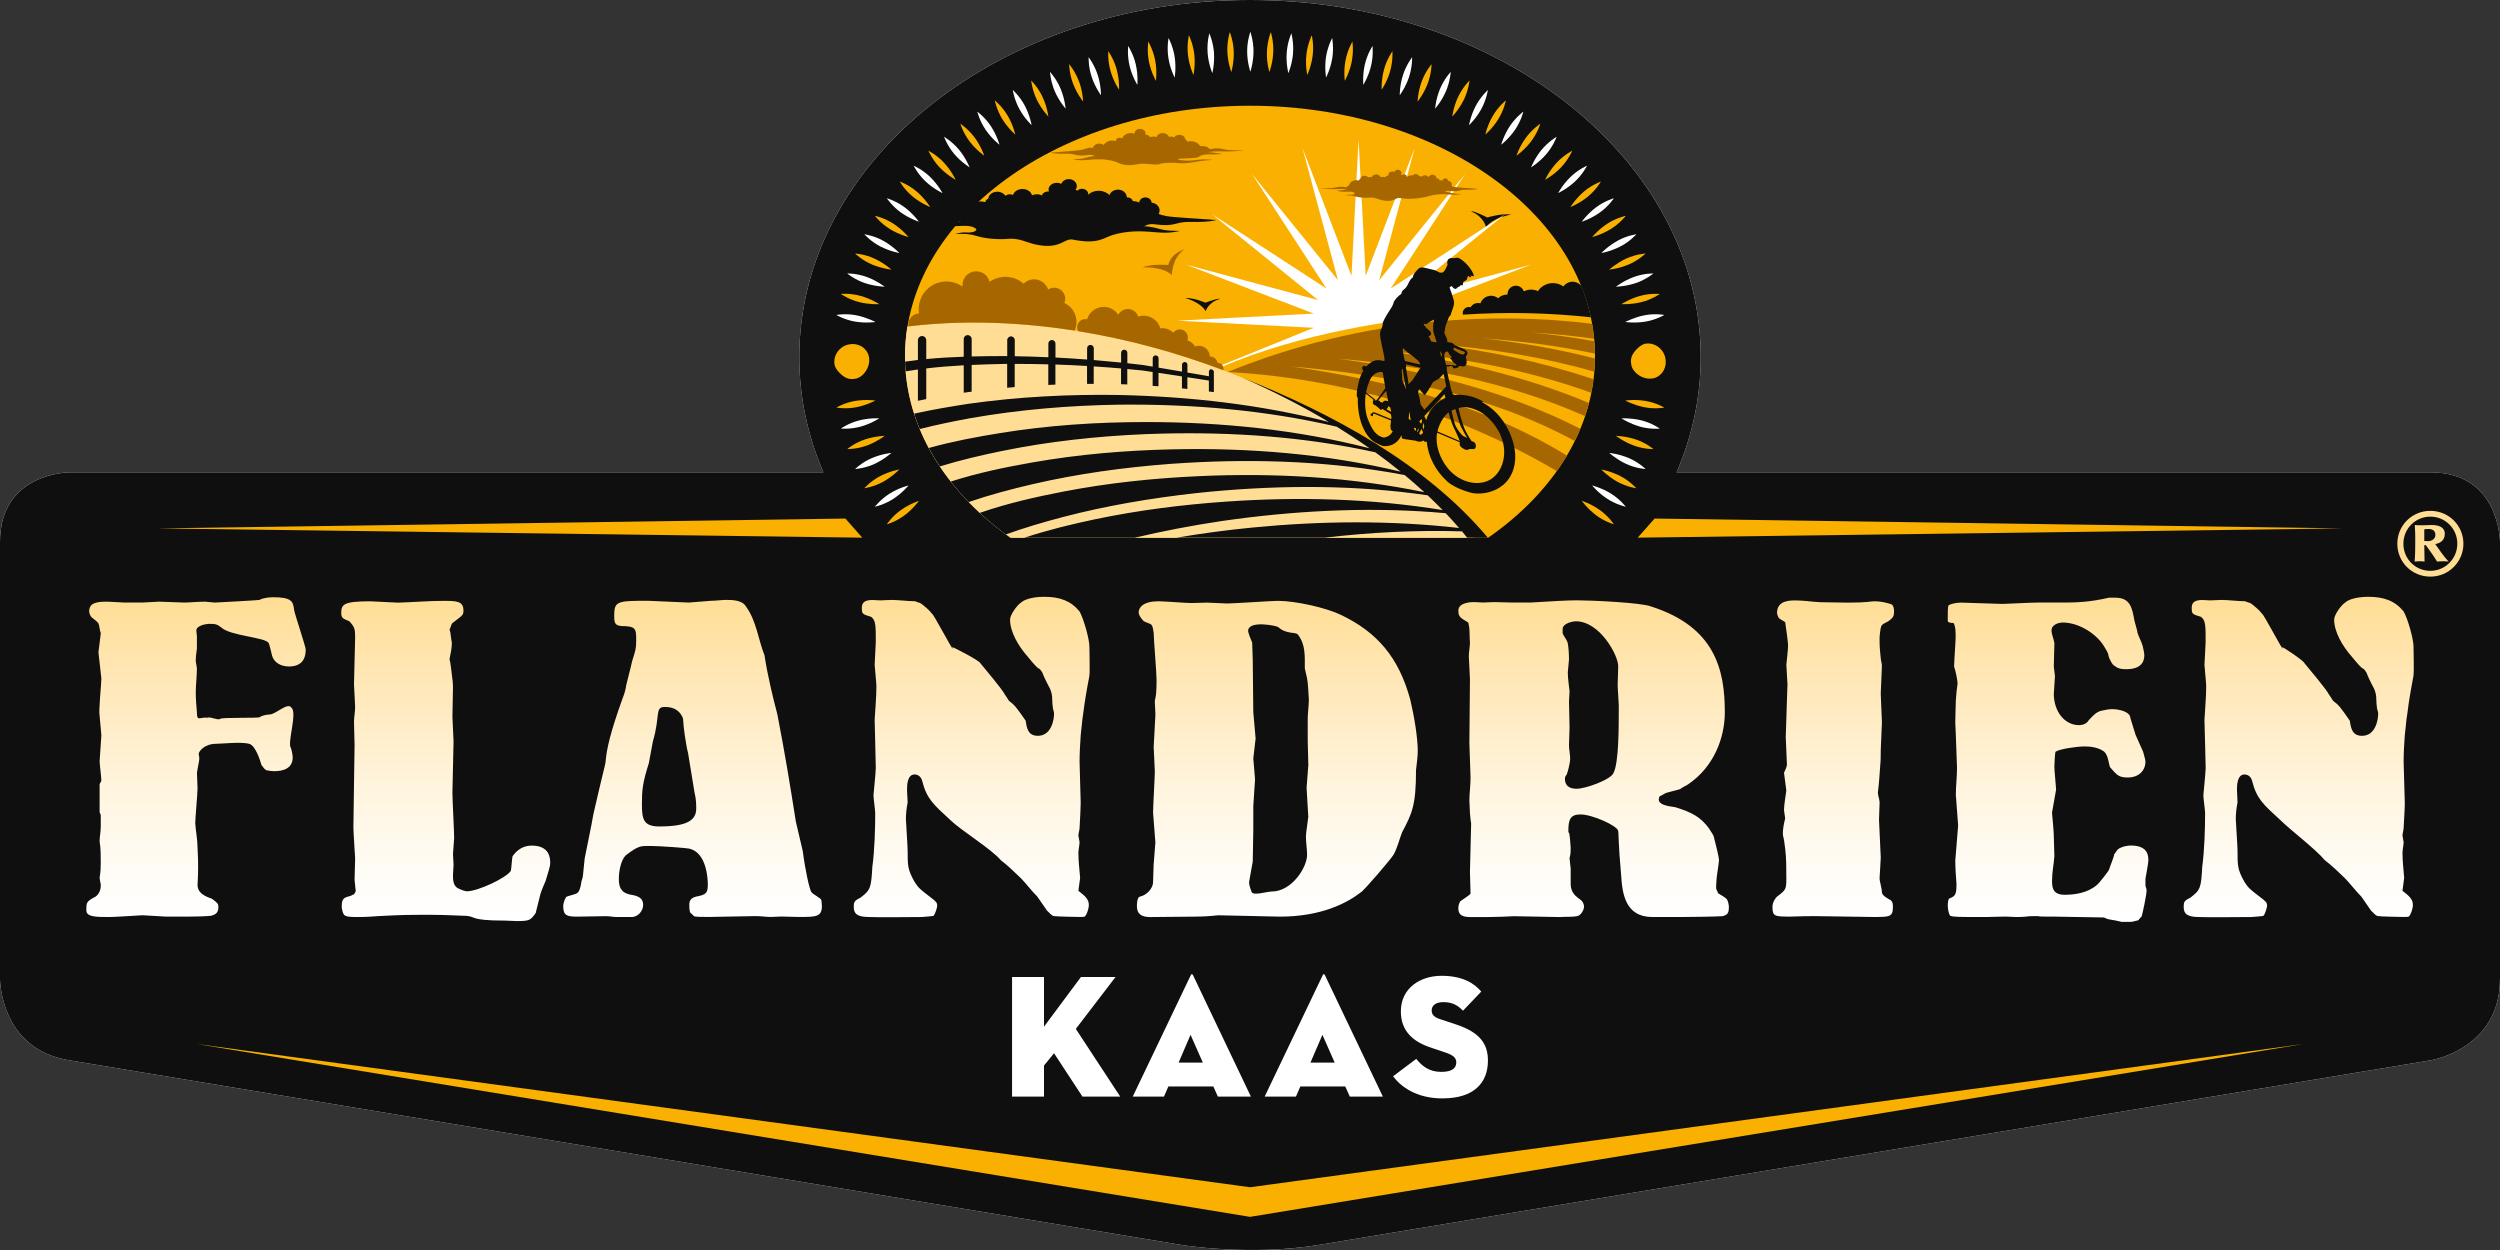 <?xml version="1.0" encoding="UTF-8"?><svg id="Layer_2" xmlns="http://www.w3.org/2000/svg" xmlns:xlink="http://www.w3.org/1999/xlink" viewBox="0 0 703.88 351.94"><rect x="0" y="0" width="703.88" height="351.94" fill="#333333" stroke="none"/><defs><style>.cls-1{fill:url(#linear-gradient);}.cls-2{fill:#f9b000;}.cls-3{fill:#ffdd94;}.cls-4{fill:#fff;}.cls-5{fill:#a76700;}.cls-6{fill:#0e0f0e;}</style><linearGradient id="linear-gradient" x1="351.94" y1="259.58" x2="351.94" y2="168.05" gradientUnits="userSpaceOnUse"><stop offset="0" stop-color="#fff"/><stop offset=".16" stop-color="#fffcf6"/><stop offset=".42" stop-color="#fff4dd"/><stop offset=".75" stop-color="#ffe7b6"/><stop offset="1" stop-color="#ffdd94"/></linearGradient></defs><g id="LOGO"><path class="cls-4" d="m703.88,275.69v-123.09s0-19.61-19.6-19.61h-212.23c4.38-10.18,6.79-21.09,6.79-32.44,0-55.53-56.81-100.55-126.9-100.55s-126.9,45.02-126.9,100.55c0,11.36,2.41,22.26,6.79,32.44H19.6s-19.6,0-19.6,19.61v123.09s0,19.6,19.33,22.81l313.26,52.01s19.34,3.21,38.68,0l313.26-52.01s19.34-3.21,19.34-22.81"/><path class="cls-6" d="m703.88,275.69v-123.09s0-19.61-19.6-19.61h-212.23c4.38-10.18,6.79-21.09,6.79-32.44,0-55.53-56.81-100.55-126.9-100.55s-126.9,45.02-126.9,100.55c0,11.36,2.41,22.26,6.79,32.44H19.6s-19.6,0-19.6,19.61v123.09s0,19.6,19.33,22.81l313.26,52.01s19.34,3.21,38.68,0l313.26-52.01s19.34-3.21,19.34-22.81"/><path class="cls-3" d="m691.86,153.09c0,4.24-3.43,7.63-7.59,7.63s-7.59-3.3-7.59-7.63,3.47-7.63,7.59-7.63,7.59,3.3,7.59,7.63m1.72,0c0-5.14-4.12-9.26-9.31-9.26s-9.3,4.12-9.3,9.26,4.08,9.26,9.3,9.26,9.31-4.2,9.31-9.26m-10.59.39c.98,1.37,2.18,2.96,3.17,4.63.64-.04,1.2-.09,1.84-.09.51,0,.94.04,1.42.09-1.29-1.29-2.71-3.43-3.77-4.93,1.23-.21,2.69-.9,2.69-2.88s-1.88-2.48-3.69-2.48c-.82,0-1.76.08-2.57.08-.9,0-1.54,0-2.19-.08.13,1.93.13,3,.13,4.46,0,1.54,0,3.81-.17,5.83.55-.04.94-.09,1.37-.09.56,0,.95.04,1.42.09-.04-1.46-.08-3.26-.08-4.63h.43Zm-.43-4.46c.3-.04.81-.09,1.11-.09,1.07,0,2.02.39,2.02,1.67,0,1.16-1.07,1.76-2.06,1.76-.38,0-.73,0-1.07-.04v-3.3Z"/><path class="cls-2" d="m462.95,114.65c3.03.61,5.64.11,5.64.1,0,0-2.3-1.39-5.36-1.88-3.05-.49-5.64-.1-5.64-.1,0,0,2.33,1.27,5.35,1.88"/><path class="cls-4" d="m461.66,120.1c2.97.85,5.66.58,5.66.57,0,0-2.2-1.58-5.2-2.32-3-.73-5.6-.55-5.6-.56,0,0,2.18,1.45,5.15,2.3"/><path class="cls-2" d="m459.94,125.42c2.9,1.08,5.58,1.03,5.58,1.02,0-.01-2.03-1.74-4.96-2.71-2.93-.98-5.58-1.01-5.58-1.02,0,0,2.06,1.63,4.96,2.71"/><path class="cls-4" d="m457.84,130.61c2.81,1.3,5.47,1.45,5.48,1.44,0,0-1.91-1.89-4.75-3.09-2.85-1.2-5.47-1.44-5.47-1.44,0,0,1.95,1.79,4.75,3.09"/><path class="cls-2" d="m455.38,135.63c2.7,1.5,5.33,1.85,5.33,1.84,0,0-1.77-2.03-4.52-3.44-2.75-1.41-5.35-1.84-5.34-1.84,0,0,1.83,1.94,4.53,3.45"/><path class="cls-4" d="m452.51,140.43c2.59,1.69,5.22,2.25,5.22,2.24.02,0-1.63-2.15-4.27-3.77-2.64-1.61-5.18-2.2-5.19-2.22,0,0,1.64,2.05,4.23,3.74"/><path class="cls-2" d="m449.33,145.03c2.47,1.86,5.05,2.59,5.06,2.58s-1.46-2.24-3.98-4.03c-2.52-1.79-5.06-2.58-5.06-2.59,0,0,1.52,2.17,3.98,4.03"/><path class="cls-2" d="m253.67,143.59c-2.52,1.79-3.99,4.02-3.98,4.03s2.58-.72,5.05-2.58c2.47-1.86,3.98-4.03,3.98-4.03s-2.53.79-5.05,2.59"/><path class="cls-4" d="m250.6,138.91c-2.64,1.61-4.28,3.76-4.27,3.76,0,0,2.64-.55,5.23-2.25,2.58-1.69,4.23-3.74,4.23-3.74,0,.01-2.56.61-5.19,2.22"/><path class="cls-2" d="m247.88,134.02c-2.75,1.41-4.53,3.44-4.53,3.44,0,0,2.64-.33,5.34-1.84,2.7-1.5,4.52-3.45,4.52-3.44,0,0-2.59.42-5.34,1.84"/><path class="cls-4" d="m245.51,128.96c-2.84,1.2-4.75,3.08-4.75,3.09,0,0,2.67-.14,5.47-1.44,2.8-1.3,4.75-3.1,4.75-3.09,0,0-2.63.23-5.47,1.44"/><path class="cls-2" d="m243.51,123.73c-2.93.98-4.96,2.7-4.96,2.71,0,0,2.69.06,5.58-1.02,2.89-1.08,4.96-2.71,4.96-2.71,0,0-2.65.04-5.58,1.02"/><path class="cls-4" d="m241.96,118.35c-3,.74-5.2,2.3-5.2,2.31,0,0,2.69.27,5.65-.57,2.97-.85,5.14-2.31,5.15-2.3,0,0-2.61-.18-5.6.56"/><path class="cls-2" d="m240.84,112.87c-3.05.49-5.35,1.87-5.35,1.88s2.62.5,5.64-.1c3.03-.6,5.35-1.89,5.35-1.88,0,0-2.6-.39-5.64.1"/><path class="cls-4" d="m241.13,88.78c-3.02-.61-5.64-.11-5.64-.1,0,0,2.3,1.39,5.35,1.88,3.04.49,5.64.1,5.64.1,0,0-2.33-1.27-5.35-1.88"/><path class="cls-2" d="m242.41,83.34c-2.97-.85-5.66-.59-5.65-.58,0,0,2.2,1.58,5.2,2.32,2.99.73,5.6.55,5.6.56,0,0-2.18-1.45-5.15-2.3"/><path class="cls-4" d="m244.12,78.01c-2.89-1.08-5.58-1.02-5.58-1.02,0,0,2.03,1.73,4.96,2.71,2.93.98,5.58,1.02,5.58,1.02,0,0-2.07-1.63-4.96-2.71"/><path class="cls-2" d="m246.23,72.82c-2.8-1.3-5.47-1.45-5.47-1.44,0,0,1.91,1.89,4.75,3.09,2.85,1.2,5.47,1.44,5.47,1.44,0,0-1.96-1.8-4.75-3.09"/><path class="cls-4" d="m248.7,67.8c-2.7-1.5-5.33-1.85-5.34-1.84,0,0,1.77,2.03,4.52,3.44,2.75,1.41,5.34,1.83,5.34,1.84,0,.01-1.82-1.94-4.52-3.44"/><path class="cls-2" d="m251.56,63c-2.59-1.69-5.22-2.25-5.23-2.24-.01,0,1.63,2.16,4.27,3.76,2.64,1.61,5.19,2.21,5.19,2.22,0,0-1.64-2.05-4.23-3.74"/><path class="cls-4" d="m254.74,58.4c-2.47-1.86-5.05-2.59-5.05-2.59,0,0,1.46,2.24,3.98,4.03,2.52,1.79,5.06,2.58,5.05,2.58,0,0-1.51-2.16-3.98-4.03"/><path class="cls-2" d="m258.19,54.01c-2.34-2.02-4.86-2.91-4.87-2.9,0,0,1.32,2.34,3.72,4.29,2.4,1.95,4.87,2.89,4.87,2.9,0,0-1.38-2.27-3.72-4.29"/><path class="cls-4" d="m261.91,49.85c-2.21-2.16-4.67-3.2-4.67-3.19,0,0,1.19,2.42,3.46,4.52,2.27,2.1,4.68,3.19,4.67,3.19s-1.24-2.36-3.46-4.52"/><path class="cls-2" d="m265.89,45.92c-2.09-2.29-4.49-3.49-4.49-3.48,0,0,1.05,2.49,3.19,4.72,2.15,2.23,4.47,3.46,4.47,3.46,0,0-1.09-2.42-3.17-4.7"/><path class="cls-4" d="m270.09,42.25c-1.96-2.4-4.29-3.74-4.29-3.74,0,0,.89,2.53,2.91,4.89,2.01,2.35,4.28,3.71,4.28,3.72,0,0-.94-2.47-2.9-4.87"/><path class="cls-2" d="m274.47,38.8c-1.83-2.5-4.08-3.96-4.08-3.96,0,0,.75,2.57,2.64,5.03,1.88,2.46,4.08,3.95,4.08,3.96,0,0-.81-2.52-2.64-5.03"/><path class="cls-4" d="m279.03,35.59c-1.7-2.59-3.86-4.16-3.87-4.16,0,0,.62,2.6,2.38,5.16,1.75,2.55,3.87,4.16,3.87,4.16,0,0-.69-2.57-2.38-5.16"/><path class="cls-2" d="m283.74,32.61c-1.57-2.67-3.65-4.35-3.65-4.34,0,0,.5,2.64,2.12,5.28,1.63,2.64,3.66,4.34,3.65,4.34,0,0-.56-2.61-2.12-5.28"/><path class="cls-4" d="m288.59,29.85c-1.44-2.75-3.43-4.52-3.44-4.51,0,0,.38,2.67,1.87,5.38,1.49,2.72,3.45,4.51,3.44,4.52,0,0-.43-2.63-1.87-5.38"/><path class="cls-2" d="m293.56,27.34c-1.31-2.81-3.22-4.67-3.23-4.67,0,0,.25,2.68,1.62,5.47,1.37,2.78,3.23,4.66,3.22,4.67,0,0-.31-2.66-1.62-5.47"/><path class="cls-4" d="m298.64,25.05c-1.18-2.88-3.01-4.81-3.01-4.81s.14,2.69,1.38,5.54c1.25,2.84,3.02,4.8,3.01,4.8,0,0-.2-2.67-1.38-5.53"/><path class="cls-2" d="m303.82,23.01c-1.06-2.92-2.8-4.96-2.8-4.95,0,0,.02,2.7,1.14,5.59,1.12,2.9,2.8,4.93,2.8,4.93,0,0-.08-2.67-1.13-5.58"/><path class="cls-4" d="m309.09,21.19c-.93-2.96-2.59-5.09-2.59-5.08,0,0-.1,2.7.9,5.65.99,2.94,2.59,5.05,2.58,5.05,0,0,.05-2.65-.88-5.61"/><path class="cls-2" d="m314.42,19.6c-.81-3-2.38-5.19-2.38-5.18,0,0-.21,2.69.66,5.67.86,2.98,2.38,5.14,2.37,5.15,0,0,.16-2.64-.65-5.64"/><path class="cls-4" d="m319.81,18.23c-.69-3.03-2.17-5.28-2.17-5.28,0,0-.31,2.68.42,5.69.74,3.01,2.16,5.24,2.16,5.25,0,0,.27-2.64-.42-5.66"/><path class="cls-2" d="m325.26,17.08c-.56-3.05-1.95-5.36-1.95-5.36,0,0-.43,2.65.19,5.7.62,3.04,1.96,5.34,1.95,5.35,0,0,.38-2.63-.19-5.68"/><path class="cls-4" d="m330.75,16.15c-.44-3.08-1.74-5.44-1.74-5.43,0,0-.53,2.62-.03,5.7.5,3.06,1.74,5.41,1.74,5.42,0,0,.48-2.61.03-5.68"/><path class="cls-2" d="m336.27,15.43c-.32-3.09-1.53-5.5-1.53-5.5,0,0-.63,2.6-.25,5.69.38,3.07,1.53,5.47,1.53,5.48,0,0,.58-2.58.25-5.67"/><path class="cls-4" d="m341.81,14.93c-.21-3.1-1.32-5.55-1.32-5.55,0,0-.73,2.58-.47,5.68.26,3.09,1.32,5.53,1.31,5.53,0,0,.68-2.56.47-5.66"/><path class="cls-2" d="m347.37,14.65c-.09-3.1-1.1-5.6-1.11-5.6,0,0-.83,2.57-.69,5.66.15,3.11,1.11,5.57,1.11,5.58,0,0,.77-2.53.69-5.64"/><path class="cls-4" d="m352.93,14.58c.02-3.1-.89-5.64-.89-5.64,0,0-.93,2.54-.9,5.64.03,3.1.9,5.61.9,5.61,0,0,.86-2.5.89-5.61"/><path class="cls-2" d="m358.49,14.71c.14-3.1-.68-5.67-.69-5.66,0,0-1.01,2.49-1.1,5.6-.09,3.1.69,5.63.69,5.63,0,0,.96-2.47,1.1-5.57"/><path class="cls-4" d="m364.05,15.06c.26-3.1-.47-5.69-.47-5.68,0,0-1.11,2.46-1.31,5.56-.21,3.09.47,5.66.47,5.66,0,0,1.05-2.45,1.32-5.53"/><path class="cls-2" d="m369.59,15.63c.38-3.09-.24-5.7-.25-5.69,0,0-1.2,2.41-1.53,5.5-.32,3.09.25,5.68.25,5.67,0,0,1.15-2.4,1.53-5.48"/><path class="cls-4" d="m375.1,16.41c.5-3.07-.03-5.71-.03-5.7,0,0-1.29,2.36-1.74,5.43-.44,3.07.04,5.68.03,5.68,0,0,1.24-2.36,1.74-5.42"/><path class="cls-2" d="m380.57,17.41c.62-3.05.2-5.71.2-5.7,0,0-1.39,2.31-1.95,5.36-.57,3.05-.19,5.68-.19,5.67,0,0,1.33-2.3,1.95-5.34"/><path class="cls-4" d="m386,18.64c.75-3.02.43-5.7.43-5.69,0,0-1.48,2.25-2.17,5.28-.68,3.03-.41,5.66-.42,5.66,0,0,1.43-2.24,2.16-5.25"/><path class="cls-2" d="m391.38,20.09c.86-2.98.66-5.68.66-5.67,0,0-1.58,2.19-2.38,5.19-.81,3-.65,5.64-.65,5.64,0,0,1.51-2.17,2.38-5.15"/><path class="cls-4" d="m396.69,21.76c.99-2.94.9-5.64.89-5.64,0,0-1.66,2.12-2.59,5.08-.94,2.96-.88,5.6-.89,5.61,0,0,1.6-2.11,2.59-5.05"/><path class="cls-2" d="m401.92,23.66c1.12-2.89,1.14-5.59,1.14-5.59,0,0-1.75,2.02-2.81,4.95-1.05,2.91-1.12,5.57-1.13,5.58,0,0,1.68-2.04,2.8-4.93"/><path class="cls-4" d="m407.07,25.78c1.24-2.84,1.38-5.53,1.38-5.54,0,0-1.83,1.93-3.02,4.81-1.18,2.86-1.37,5.54-1.38,5.54,0,0,1.78-1.96,3.02-4.81"/><path class="cls-2" d="m412.12,28.14c1.37-2.78,1.62-5.46,1.62-5.47,0,0-1.91,1.85-3.23,4.67-1.31,2.81-1.62,5.47-1.62,5.47,0,0,1.85-1.89,3.22-4.67"/><path class="cls-4" d="m417.05,30.72c1.49-2.71,1.87-5.38,1.87-5.38,0,0-2,1.77-3.44,4.52-1.44,2.74-1.87,5.38-1.87,5.38,0,0,1.94-1.79,3.44-4.51"/><path class="cls-2" d="m421.86,33.54c1.62-2.64,2.13-5.28,2.12-5.28,0,0-2.09,1.67-3.66,4.34-1.57,2.68-2.12,5.28-2.12,5.28,0,0,2.03-1.7,3.66-4.34"/><path class="cls-4" d="m426.53,36.59c1.75-2.55,2.38-5.16,2.38-5.16,0,0-2.17,1.57-3.87,4.16-1.69,2.59-2.38,5.16-2.38,5.16,0,0,2.11-1.6,3.87-4.16"/><path class="cls-2" d="m431.04,39.87c1.88-2.46,2.65-5.02,2.64-5.03,0,0-2.25,1.45-4.08,3.96-1.83,2.5-2.64,5.03-2.64,5.03,0,0,2.2-1.5,4.08-3.96"/><path class="cls-4" d="m435.36,43.4c2.03-2.36,2.92-4.89,2.91-4.89,0,0-2.33,1.34-4.29,3.74-1.96,2.4-2.89,4.87-2.9,4.87,0,0,2.27-1.37,4.28-3.72"/><path class="cls-2" d="m439.48,47.17c2.14-2.23,3.2-4.72,3.19-4.72,0-.01-2.4,1.18-4.49,3.48-2.08,2.28-3.16,4.7-3.17,4.7,0,0,2.32-1.23,4.47-3.46"/><path class="cls-4" d="m443.37,51.17c2.28-2.1,3.47-4.51,3.46-4.52,0,0-2.46,1.03-4.67,3.19-2.22,2.16-3.46,4.52-3.46,4.52s2.4-1.1,4.67-3.19"/><path class="cls-2" d="m447.02,55.4c2.4-1.95,3.73-4.28,3.72-4.29,0,0-2.52.88-4.87,2.9-2.34,2.02-3.72,4.3-3.72,4.29,0,0,2.47-.95,4.87-2.9"/><path class="cls-4" d="m450.41,59.85c2.52-1.79,3.99-4.02,3.98-4.03,0,0-2.59.72-5.05,2.58-2.47,1.86-3.98,4.03-3.99,4.03,0,0,2.53-.79,5.06-2.58"/><path class="cls-2" d="m453.47,64.52c2.64-1.61,4.29-3.76,4.27-3.76,0,0-2.64.55-5.23,2.24-2.58,1.69-4.23,3.75-4.23,3.74,0-.01,2.55-.61,5.19-2.22"/><path class="cls-4" d="m456.19,69.41c2.75-1.41,4.52-3.44,4.52-3.45,0,0-2.64.34-5.33,1.85-2.7,1.5-4.52,3.45-4.53,3.44,0,0,2.59-.42,5.34-1.84"/><path class="cls-2" d="m458.56,74.47c2.84-1.21,4.75-3.09,4.75-3.09,0,0-2.67.14-5.48,1.44-2.8,1.3-4.75,3.1-4.75,3.09,0,0,2.63-.23,5.47-1.44"/><path class="cls-4" d="m460.56,79.7c2.93-.98,4.96-2.7,4.96-2.71,0,0-2.69-.07-5.58,1.02-2.89,1.08-4.96,2.71-4.96,2.71,0,0,2.65-.04,5.58-1.02"/><path class="cls-2" d="m462.12,85.07c3-.74,5.2-2.31,5.2-2.31,0,0-2.69-.27-5.65.57-2.97.85-5.14,2.31-5.15,2.3,0,0,2.61.18,5.6-.56"/><path class="cls-4" d="m463.23,90.56c3.05-.49,5.36-1.87,5.36-1.88,0-.01-2.62-.51-5.64.1-3.03.61-5.35,1.89-5.35,1.88,0,0,2.6.39,5.64-.1"/><path class="cls-2" d="m468.52,99.69c-1.16-2.49-3.62-3.21-5.13-2.93-.1.01-.21,0-.3.04-.72.2-1.57.74-2.41,1.64-.85.89-1.32,1.81-1.43,2.54l-.07.73c.04.37.06.74.13,1.1.21,1.1,1.16,2.41,2.8,3.23,1.65.82,3.27.64,4.24.19.39-.2.76-.41,1.07-.71,1.23-.96,2.2-3.35,1.1-5.83"/><path class="cls-2" d="m244.35,99.53c-.19-.39-.41-.76-.7-1.08-.96-1.23-3.33-2.21-5.79-1.11-2.47,1.16-3.19,3.64-2.91,5.17.01.1,0,.21.04.3.2.72.73,1.58,1.63,2.42.89.85,1.79,1.33,2.52,1.44l.73.07c.36-.04.73-.05,1.09-.13,1.08-.21,2.39-1.16,3.21-2.81.81-1.66.64-3.29.19-4.27"/><polygon class="cls-2" points="648.77 293.9 351.94 334.27 55.11 293.9 351.94 342.61 648.77 293.9"/><polygon class="cls-2" points="44.2 148.77 242.77 151.38 238.02 146 44.2 148.77"/><polygon class="cls-2" points="659.68 148.77 461.1 151.38 465.85 146 659.68 148.77"/><path class="cls-2" d="m449.08,100.36c0-38.99-43.49-70.59-97.13-70.59s-97.13,31.6-97.13,70.59c0,20.08,11.56,38.19,30.09,51.04h134.08c18.52-12.85,30.08-30.96,30.08-51.04"/><path class="cls-5" d="m343.12,42.61c5.58.18,7-.38,7-.38,0,0-3.46.34-6.02-.3-1.6-.39-2.97.03-3.23.06-.65.07-.47-1.03-2.95-.84-.46-.82-1.48-1.39-2.68-1.39-.33,0-.66.04-.96.13-.06-.28-.27-.52-.57-.66-.04-.71-.77-1.27-1.66-1.27-.66,0-1.24.31-1.51.76-.21-.18-.5-.28-.83-.28-.21,0-.41.04-.59.13-.19-.64-.9-1.11-1.75-1.11s-1.6.5-1.77,1.16c-.26-.12-.56-.19-.89-.19-.35,0-.68.08-.95.22-.12-.42-.6-.73-1.16-.73-.05,0-.1,0-.15,0,.05-.12.08-.25.08-.39,0-.68-.7-1.24-1.55-1.24s-1.54.56-1.54,1.24c0,.05,0,.08,0,.12-.32-.11-.68-.18-1.05-.18-1.18,0-2.15.64-2.44,1.51-.18-.12-.43-.21-.7-.21-.6,0-1.09.39-1.09.87,0,.04,0,.08.02.12-.32-.12-.68-.19-1.06-.19-1.06,0-1.97.52-2.34,1.27-.32-.25-.77-.41-1.26-.41-.89,0-1.62.51-1.77,1.19-.27-.01-.5-.02-.62-.04-.78-.07-1.54.41-2.78.64-1.24.24-5.05.44-8.63.77,0,0,1.03.39,4.67.29,2.54-.07,2.45.91,6.1.35,1.04-.16,1.78.34,1.78.34,0,0-.94-.04-2.7.49-1.06.32-1.88.32-3.54.37,2.24.52,3.94.2,5.33.1,1.38-.11,3.74-.24,6.28.47,1.75.48,2.59,1.71,7.06.77,1.56-.33,4.69.49,5.86.02,1.17-.46,3.63-.4,5.41-.25,1.79.15,4.02-.23,5.18-.47,1.16-.23,4.27-.45,4.27-.45-1.93-.22-3.52-.19-5.52.14-.76.13-2.34.08-3.37-.05-.98-.13-1.45-.39.25-.46,1.71-.08,4.29-.09,4.75-.49.69-.61,2.01-.73,3.42-.68,2.46.08,3.21-.27,3.21-.27-.56.06-1.4-.06-2.78-.27-.57-.09-1.21-.02-1.21-.02,0,0,1.12-.37,2.95-.31"/><path class="cls-3" d="m415.05,151.41c-12.17-14.64-29.73-28.04-51.23-38.72-34.29-17.02-73.15-24.66-106.61-20.95-.59.07-1.16.13-1.75.21-.43,2.74-.66,5.51-.66,8.29,0,18.3,9.57,35.77,26.95,49.18.89.68,1.8,1.34,2.71,1.99h130.6Z"/><path class="cls-6" d="m326.2,60.25c.19-.3.29-.65.29-1.02,0-1.13-.99-2.06-2.26-2.17-.02-.82-.79-1.48-1.74-1.48s-1.7.65-1.74,1.46c-.51-.26-1.11-.41-1.74-.41-.02,0-.05,0-.07,0-.14-.61-.75-1.06-1.47-1.06-.08,0-.15,0-.22.02v-.02c0-1.21-1.11-2.18-2.49-2.18-1.12,0-2.07.64-2.38,1.53-.75-.74-1.84-1.21-3.05-1.21s-2.21.43-2.95,1.12c0-.05.02-.1.02-.15,0-.84-.78-1.53-1.75-1.53-.51,0-.96.19-1.27.5-.18-.08-.35-.15-.55-.2.22-.31.35-.66.35-1.05,0-1.09-1.02-1.97-2.26-1.97-.98,0-1.81.55-2.12,1.33-.36-.18-.78-.29-1.23-.29-1.29,0-2.34.84-2.34,1.87,0,.21.04.4.11.58-.08,0-.15-.01-.23-.01-.86,0-1.57.47-1.76,1.11-.42-.21-.92-.33-1.44-.33-.49,0-.95.11-1.35.29-.25-1-1.35-1.76-2.68-1.76s-2.37.72-2.66,1.68c-.26-.12-.57-.2-.89-.2-.5,0-.94.17-1.26.43-.41-.68-1.27-1.15-2.28-1.15-1.35,0-2.46.85-2.52,1.93-.46.21-.78.57-.87,1-.46-.13-.95-.2-1.46-.2-.28,0-.57.03-.84.07-1.88,1.79-3.63,3.63-5.26,5.52.45.09.69.17.69.17,0,0-.35-.03-.82-.03-.35.41-.7.82-1.03,1.23.3,0,.6,0,.93-.02,2.27-.1,4.07-.19,5.2.79.39.33-.49,1.2-2.87,1.01-1.48-.12-2.93.45-2.93.45,0,0,1.6-.13,3.21,0,1.17.09,2.23.37,3.23.67,1.84.55,5.5.95,8.38.68,2.88-.28,5.04.91,7,1.41,7.63,1.96,8.7-1.71,11.23-1.2,7.24,1.45,8.59-.55,11.41-1.36,4.1-1.19,7.91-1,10.16-.85,2.24.16,4.99.64,8.61-.23-2.69-.06-4-.04-5.73-.55-2.85-.82-4.37-.74-4.37-.74,0,0,1.18-.83,2.87-.59,5.92.86,5.75-.73,9.86-.65,5.9.11,7.55-.53,7.55-.53-5.79-.47-11.96-.75-13.97-1.11-.87-.15-1.58-.39-2.23-.59"/><path class="cls-6" d="m447.91,89.32c-.63-2.97-1.51-5.9-2.65-8.77-.42-.54-1.02-.96-1.74-1.14-1.3-.32-2.62.22-3.35,1.25-.51-.37-1.11-.65-1.76-.81-2.12-.52-4.26.39-5.41,2.11-.27-.13-.55-.23-.86-.3-1.09-.27-2.18-.11-3.1.37-.25-.73-.86-1.32-1.67-1.52-1.27-.31-2.55.46-2.86,1.73-.06.23-.07.46-.06.69-1-.02-1.95.37-2.65,1.04-.35-.28-.77-.5-1.23-.61-1.61-.4-3.24.52-3.76,2.06-.04,0-.09-.03-.13-.04-1.05-.26-2.11.24-2.62,1.14-.03,0-.06-.02-.09-.03-.92-.23-1.86.33-2.09,1.26-.07.29-.05.57.01.84,12.09-.8,24.12-.55,36,.74"/><path class="cls-6" d="m418.92,151.41c-17.56-20.95-44.13-35.08-68.97-45,8.23,3.62,16.38,7.74,24.2,12.4-19.22-4.92-39.17-7.16-59.04-7.6-14.14-.23-28.32.49-42.39,2.47-5.11.79-10.25,1.65-15.35,2.79.47,1.45,1,2.89,1.59,4.32,4.77-1.21,9.61-2.2,14.4-3.08,13.74-2.4,27.74-3.56,41.74-3.78,20.5-.2,41.2,1.51,61.25,6.2,3.15,1.94,6.24,3.97,9.26,6.09-20.46-5.26-41.79-7.4-63.01-7.39-13.67,0-27.39.89-40.96,3.09-6.74,1.09-13.49,2.36-20.14,4.21.94,1.76,1.97,3.49,3.11,5.19,5.72-1.76,11.63-3.15,17.48-4.34,13.2-2.7,26.7-4.16,40.2-4.74,1.52-.07,3.04-.11,4.57-.15,20.22-.52,40.6.89,60.35,5.25,2.43,1.75,4.8,3.57,7.12,5.45-20.86-4.99-42.61-6.76-64.23-6.28-13.21.29-26.44,1.39-39.55,3.71-7.66,1.35-15.34,2.94-22.85,5.36,1.54,1.97,3.22,3.9,5.04,5.77,5.89-2.03,12-3.64,18.07-5.05,12.67-2.93,25.65-4.71,38.66-5.69,1.46-.11,2.93-.2,4.4-.29,20.59-1.2,41.4-.41,61.62,3.43,1.88,1.56,3.73,3.17,5.53,4.83-20.67-4.27-42.13-5.49-63.44-4.52-12.74.57-25.5,1.9-38.12,4.33-7.92,1.53-15.85,3.33-23.61,6.01,1.86,1.72,3.84,3.4,5.93,5.01.47.36.93.71,1.41,1.06,5.34-1.92,10.84-3.53,16.34-4.97,12.13-3.16,24.61-5.25,37.12-6.65,1.41-.15,2.83-.3,4.23-.43,20.34-1.89,40.94-1.9,61.07,1.03,1.44,1.36,2.85,2.75,4.23,4.16-20.01-3.26-40.64-3.81-61.12-2.37-12.27.86-24.55,2.41-36.7,4.95-6.69,1.4-13.36,3.05-19.95,5.2h31.09c8.03-1.9,16.16-3.45,24.33-4.67,1.35-.2,2.71-.39,4.07-.57,19.61-2.58,39.52-3.43,59.14-1.66,1.29,1.36,2.55,2.75,3.77,4.16-19.17-2.17-38.77-2.02-58.21-.12-7.13.69-14.25,1.65-21.35,2.85h41.69c12.85-1.49,25.8-2.17,38.69-1.78.49.59.96,1.19,1.44,1.78h5.88Z"/><path class="cls-6" d="m339.46,87.61c-1.49-2.61-5.79-3.71-5.79-3.71,2.5-.09,5.72,1.32,5.72,1.32,3.99-1.49,4.06-1.04,4.06-1.04-3.29.93-4,3.43-4,3.43"/><path class="cls-5" d="m329.94,77.43c-2.8-2.53-8.35-2.15-8.35-2.15,2.95-1.08,7.33-.67,7.33-.67.83-3.44,4.53-4.37,4.53-4.37-3.54,2.4-3.51,7.2-3.51,7.2"/><path class="cls-6" d="m418.39,63.98c2.04-2.83,7.13-3.57,7.13-3.57-2.88-.4-6.76.82-6.76.82-4.42-2.19-4.55-1.69-4.55-1.69,3.67,1.48,4.19,4.44,4.19,4.44"/><path class="cls-4" d="m431.09,74.5l-37.2,9.99,29.94-24.23-32.29,20.99,21-32.3-24.23,29.95,9.99-37.2-13.79,35.97-2-38.47-2,38.47-13.79-35.97,9.99,37.2-24.23-29.95,21,32.3-32.3-20.99,29.94,24.23-37.2-9.99,35.97,13.79-38.47,2,38.47,2-26.76,10.85.16.47c23.53-10.32,51.09-13.65,62.08-14.79l-10.25-.53,35.97-13.79Z"/><path class="cls-5" d="m448.84,95.48c.02.19.03.39.04.59-.01-.2-.03-.39-.04-.59m.22,4.75c0-1.39-.06-2.78-.18-4.16-5.89-1.06-11.83-1.88-17.77-2.46,5.91.35,11.82.94,17.72,1.77-.14-1.41-.32-2.81-.57-4.21-14.63-1.8-29.48-2.01-44.43-.61-20.2,1.9-39.68,6.65-58.16,14.17,33.69,1.85,65.23,11.79,92.69,27.92,1-1.43,1.93-2.89,2.8-4.36-23.01-14.25-50.56-21.23-77.67-25.12,27.25,2.38,55.22,7.62,79.89,20.99.56-1.14,1.07-2.28,1.55-3.44-20.94-10.71-44.76-16.57-68.18-19.72,23.47,1.93,47.54,6.4,69.52,16.16.41-1.23.77-2.46,1.09-3.7-18.17-7.63-37.91-12.21-57.34-14.64,19.4,1.48,39.28,5.01,58.01,11.77.25-1.26.45-2.54.61-3.82-14.62-4.93-29.93-8.11-45.09-9.87,15.1,1.07,30.46,3.5,45.32,7.74.1-1.23.17-2.48.18-3.71-10.43-2.68-21.09-4.54-31.72-5.67,10.56.69,21.22,2.08,31.72,4.3,0,.23,0,.45,0,.68m-.2,4.41h0c-.01.16-.02.32-.04.48.01-.16.03-.32.04-.48m-.15,1.48c-.02.21-.06.42-.08.64h0c.03-.21.05-.42.07-.64"/><path class="cls-5" d="m409.69,52.68c-.4-.07-.74-.18-1.04-.27.08-.14.13-.31.13-.48,0-.53-.46-.96-1.05-1.02,0-.38-.37-.69-.81-.69s-.79.3-.81.68c-.24-.12-.52-.19-.82-.19h-.03c-.06-.29-.34-.5-.68-.5-.03,0-.07,0-.1,0h0c0-.58-.52-1.03-1.17-1.03-.51,0-.95.3-1.1.7-.22-.32-.59-.53-1.01-.53-.35,0-.66.15-.88.39-.16-.08-.33-.13-.52-.13-.07,0-.13,0-.2.02-.19-.36-.56-.62-1-.62-.33,0-.62.14-.83.36-.12-.02-.22-.03-.28-.03-.54,0-1.03.2-1.37.52,0-.03,0-.05,0-.07,0-.39-.37-.71-.82-.71-.23,0-.44.09-.6.23-.08-.03-.17-.07-.25-.1.1-.14.16-.31.16-.49,0-.51-.47-.92-1.05-.92-.46,0-.85.26-.99.62-.17-.09-.37-.14-.58-.14-.61,0-1.09.4-1.09.88,0,.1.01.19.05.27-.04,0-.08,0-.11,0-.4,0-.73.22-.82.52-.2-.1-.42-.15-.67-.15-.22,0-.44.05-.63.13-.11-.46-.63-.82-1.25-.82s-1.1.34-1.23.79c-.12-.06-.26-.09-.42-.09-.23,0-.44.08-.59.2-.19-.32-.6-.53-1.06-.53-.63,0-1.14.4-1.17.89-.21.1-.37.27-.41.47-.21-.06-.44-.1-.68-.1-1.05,0-1.91.62-2.04,1.43-.63.2-.67.59-1.01.56-.2-.02-1.24-.33-2.44-.02-1.93.5-4.54.27-4.54.27,0,0,1.08.41,5.29.24,1.37-.06,2.22.21,2.22.21,0,0-.48-.04-.91.02-1.04.17-1.67.26-2.09.22,0,0,.72.39,2.58.31,1.06-.04,1.9-.09,2.43.37.19.15-.22.56-1.34.47-.69-.05-1.37.21-1.37.21,0,0,.75-.06,1.5,0,.55.04,1.04.18,1.5.31.86.26,2.57.44,3.91.31,1.34-.13,2.35.42,3.27.66,3.56.91,4.06-.8,5.24-.56,3.38.68,7.29-.25,8.6-.63,1.91-.55,3.69-.47,4.74-.4,1.04.07,2.33.3,4.01-.11-1.25-.02-1.86-.02-2.67-.25-1.33-.39-2.03-.35-2.03-.35,0,0,.55-.38,1.34-.27,2.76.4,2.68-.34,4.6-.31,2.75.05,3.52-.25,3.52-.25-2.7-.22-5.57-.35-6.51-.52"/><path class="cls-6" d="m341.08,103.93c-.39,0-.71.31-.71.71v1.3c-2.01-.35-4.03-.7-6.05-1.05v-2.2c0-.42-.34-.76-.76-.76s-.76.34-.76.76v1.94c-2.2-.38-4.4-.75-6.6-1.12v-2.63c0-.46-.37-.82-.83-.82s-.82.36-.82.82v2.35c-.9-.15-1.79-.31-2.69-.46-1.49-.18-2.97-.34-4.45-.51v-2.92c0-.49-.4-.89-.88-.89s-.88.4-.88.89v2.74c-2.57-.26-5.13-.5-7.69-.71v-3.32c0-.52-.42-.94-.94-.94s-.94.42-.94.94v3.18c-2.97-.22-5.93-.42-8.91-.57v-3.93c0-.56-.45-1-1-1s-1,.44-1,1v3.85c-3.15-.14-6.3-.24-9.46-.29v-4.52c0-.58-.47-1.06-1.06-1.06s-1.06.48-1.06,1.06v4.5c-.34,0-.7-.02-1.04-.02-2.99,0-5.97.04-8.97.11v-4.89c0-.61-.5-1.12-1.12-1.12s-1.12.5-1.12,1.12v4.96c-3.52.12-7.04.32-10.55.67v-5.31c0-.65-.53-1.18-1.18-1.18s-1.17.52-1.17,1.18v5.56c-1.21.14-2.41.3-3.61.47.02.91.08,1.82.15,2.73,1.14-.19,2.3-.37,3.46-.52v8.81c.78-.16,1.57-.32,2.35-.47v-8.64c3.5-.41,7.02-.69,10.55-.88v7.72c.74-.11,1.49-.21,2.23-.3v-7.52c2.99-.13,5.99-.22,8.97-.28.34,0,.69,0,1.03,0v6.7c.7-.07,1.42-.12,2.12-.19v-6.52c3.15,0,6.3.04,9.46.12v5.8c.67-.03,1.33-.06,2-.09v-5.66c2.97.1,5.94.23,8.91.41v5.04c.63,0,1.25,0,1.88-.01v-4.91c2.57.17,5.13.35,7.69.58v4.43c.59.02,1.17.04,1.76.07v-4.34c1.43.13,2.85.26,4.28.41.95.14,1.91.29,2.86.43v3.9c.55.04,1.1.07,1.65.12v-3.78c2.2.33,4.39.66,6.6,1v3.37c.5.05,1.01.1,1.53.16v-3.29c2.02.32,4.03.62,6.05.93v3.07c.47.06.94.12,1.41.18v-5.67c0-.39-.31-.71-.71-.71"/><path class="cls-5" d="m344.43,104.24c.02-.1.04-.19.05-.29.06-.92-.63-1.72-1.55-1.77-.03,0-.06,0-.1,0-.2-.98-1.03-1.75-2.08-1.82-.05,0-.09,0-.14,0-.03-1.57-1.25-2.89-2.85-3-.46-.03-.91.04-1.32.21-.44-.83-1.21-1.46-2.14-1.74.08-.21.13-.42.15-.64.09-1.26-.87-2.35-2.13-2.44-.81-.05-1.54.31-1.98.91-.71-.71-1.67-1.18-2.76-1.25-.3-.02-.59,0-.88.03-.55-1.92-2.26-3.39-4.37-3.53-.65-.04-1.27.05-1.86.24-.37-1.17-1.42-2.05-2.71-2.14-1.24-.08-2.36.59-2.91,1.63-.81-1.25-2.17-2.12-3.77-2.22-2.32-.16-4.36,1.34-5,3.48-.11-.03-.23-.06-.36-.06-1.26-.08-2.35.87-2.43,2.13-.03.46.09.91.3,1.28,13.65,2.21,27.44,5.91,40.84,10.99"/><path class="cls-5" d="m255.8,91.9c.47-.06.94-.11,1.41-.17,14.39-1.59,29.76-1.09,45.35,1.35.39-.86.59-1.84.51-2.85-.15-2.2-1.51-4.04-3.38-4.92.17-.43.26-.9.23-1.4-.12-1.72-1.62-3.02-3.33-2.9-.55.04-1.05.21-1.48.5-.59-1.77-2.31-2.99-4.26-2.86-1.04.07-1.96.52-2.66,1.21-1.51-1.32-3.52-2.06-5.67-1.9-1.46.1-2.8.61-3.92,1.38-.43-1.8-2.1-3.09-4.02-2.95-2.13.15-3.73,1.99-3.58,4.12,0,.07.01.14.02.2-1.42-1.02-3.2-1.57-5.09-1.44-4.31.3-7.55,4.03-7.25,8.33.01.23.04.44.08.66h-.11c-1.73.12-3.02,1.61-2.9,3.33,0,.1.02.21.03.31"/><path class="cls-6" d="m423.5,127.84c-.23,4.02-2.52,7.36-6.15,8.01-3.44.64-7.32-.95-9.87-4.2-2.18-2.78-3.47-6.53-2.85-9.82,2.55,1.08,3.83,1.62,6.4,2.7-.2.86.11,1.33,1.14,1.89,1.03.55,1.44.02,1.44.02.55,0,.83,0,1.39,0,0,0,.7-.15.5-1.17s-1.11-1-1.11-1c-.08-.11-.12-.17-.2-.29,0,0-.54-.65-1.58-2.69-1.04-2.04-1.96-6.36-1.96-6.36,2.77-1.13,6.58,1.29,6.58,1.29,3.71,2.56,6.52,7.04,6.26,11.62m-13.73-12.69s1.11,3.99,1.53,4.91c.43.91,1.79,3.25,1.79,3.25,0,0-.47-.25-1.02-.51-.56-.25-1.71-1.82-2.2-2.82-.49-1.01-1.18-4.38-1.18-4.38.44-.18.66-.27,1.09-.44m-1.92.93s.78,3,1.47,4.34c.7,1.33,1.7,3.74,1.7,3.74-2.52-1.07-3.79-1.61-6.3-2.69,0,0,.62-3.31,3.13-5.39m-.74-13.37s-.4-1.68-.48-2.52c-.04-.42.14-.79.33-1.05l.56-.24c.17.19.4.47.45.69.08.32.74.87.74.87-.03.09-.06.14-.1.23,0,0-.28,0-.3.18-.02.18.35.31.35.31.23.84,1.39,1.44,1.39,1.44,0,.08,0,.12,0,.21-.08.04-.13.06-.21.1-.38-.07-.58-.09-.96-.16-.71-.02-1.06-.03-1.77-.05m2.4-4.07c-.27-.23-.38-.41-.38-.41.1-.15.16-.22.26-.37,0,0,2.59,1.03,2.94,1.18.34.16-.22.76-.22.76-.38-.06-.56-.08-.94-.14,0,0-1.39-.79-1.66-1.02m-5.02-2.29c-.19-.01-1.53-.22-1.53-.22-.23-.73-.76-1.44-.76-1.44,0,0,.12.06.6-.4.47-.46-.33-1.25-.54-1.42-.22-.16-.8-.58-.9-.88-.11-.3-.5-.43-.5-.43.02-.16.03-.24.05-.4,0,0,.7.11.92-.03.22-.13.17-.22.24-.27.07-.05,1.67-.91,1.67-.91,0,0-.03.42-.15,1.03-.13.61-.12,1.79-.02,2.35.1.56.93,3.02.93,3.02m-14.45,12.89s-1.57,2.26-2.11,2.96c-.55.7-.77.62-.74.42.03-.2-.25-.31-.25-.31-.94-.74-1.41-1.12-2.34-1.87,0,0,.57-2.87,1.51-4.21,1.37-1.96,3.18-1.46,3.18-1.46.29,1.79.44,2.68.75,4.47m-.72,4.07c-.27-.05-.41-.08-.67-.12,0,0-.25-.48-.62-.49.9-1.07,1.34-1.61,2.23-2.68.23,1.19.34,1.78.58,2.97,0,0-1.17-.64-1.52.33m1.57,1c.22.15.32.22.54.38.1.5.16.74.25,1.24-.55-.3-.82-.46-1.37-.76.45-.22.57-.85.57-.85m-6.36-3.52c.82.64,1.23.96,2.05,1.6,0,0,.19.27,0,.52-.18.24-.04.64.17.92.21.28.56.26.56.26,0,0,1.2,1.07,1.43,1.25.23.18.42-.29.42-.29.96.59,1.44.89,2.41,1.48,0,0,.18.82.2.97.02.16-.09.46-.09.46,0,0-3.46-1.38-4.24-1.73-.78-.35-.96-.12-.96-.12,0,0-.61.45-.64.67-.04.22.5.32.62.36.11.03.1-.37.16-.59.06-.22.32-.09.32-.09,1.88.76,2.82,1.13,4.71,1.89,0,0-.1.98-.16,1.34-.05.36.1,1,.08,1.14-.02.14.55.55.55.55-.79,1.68-2.55,1.78-2.55,1.78-2.21-.49-3.29-2.27-4.49-5.32-1.2-3.05-.55-7.04-.55-7.04m10.36-7c.39,2.35.59,3.53.99,5.88,0,0-.71-2.06-1.11-2.75,0,0,.06-1.55-.09-2.09-.15-.53.05-.84.21-1.04m1.71,4.24c-.31-1.84-.46-2.77-.76-4.61,0,0,.1-.19.09-.34,0-.15-.06-.56-.06-.56,1.64.39,2.47.59,4.12.98,0,0-.74.89-1.03,1.5-.29.61-.6.85-.77,1.16-.18.31-.36.63-.36.63,0,0-.21.3-.5.59-.3.29-.74.65-.74.65m.02,9.83c.07-.84.11-1.26.18-2.1.15.95.23,1.43.38,2.38,0,.06-.01.08-.02.14-.21-.17-.33-.25-.55-.42m1.46,2.54c.22.03.34.05.57.09.02.08.04.12.06.21-.03.23-.05.35-.08.58-.13-.11-.2-.18-.33-.29-.09-.24-.13-.36-.22-.59m.97,1.11c.02-.17.03-.27.06-.44.19-.21.28-.32.46-.53-.15.42-.22.63-.37,1.06-.06-.04-.09-.06-.15-.09m.55.4c.25-.47.38-.7.62-1.17.19.36.28.54.47.89-.17.74-.87.72-.87.72-.09-.18-.13-.27-.22-.44m.98-1.71c.04-.48.06-.72.11-1.2.13.33.2.5.33.83-.04.44-.07.66-.12,1.09-.13-.29-.19-.43-.32-.73m-.31-2.26s.11.22.13.44c.02.21-.21.93-.3.89-.08-.04-.48-.71-.48-.71.26-.24.39-.37.66-.61m6.2-12.72c.29,1.41.44,2.12.74,3.53-2.04,2.2-4.09,4.39-6.16,6.56-.41-.56-.62-.84-1.03-1.41,0,0-.15-.48-.26-1.44-.13-.96-.43-1.43-.47-2.12-.04-.68.47-.69.47-.69,0,0,.99,1.19,1.26,1.51.28.32,2.02-2.86,2.31-3.39.29-.53,1.39-.82,1.89-1.3.5-.48,1.24-1.26,1.24-1.26m-.38-5.71l-.27,1.03c-.11-.52-.16-.79-.27-1.31,0,0-.05-.22.05-.4.09.23.2.47.32.76l.17-.08Zm-11-1.48c.08.06.17.13.26.24.4.44,1.68,1.44,1.68,1.44l.18.04c.64.58,1.36,1.17,1.77,1.49.77.61.9,1.34.9,1.34-1.71-.39-2.56-.58-4.27-.97-.04-.13-.05-.19-.09-.32-.04-.04-.06-.06-.09-.09,0,0-.18-1.29-.32-1.76-.14-.47-.2-1.23-.15-1.25.05-.02.11-.14.12-.16m5.97,19.06c1.9-2.04,3.79-4.09,5.67-6.15.11.41.16.62.26,1.03-2.48,1.24-4.59,3.36-5.43,6.32,0,0-.27-.8-.51-1.2m25.41,9.21c-.92-5.37-4.37-10.63-9.1-13.04.23-.13.12-.34.12-.34-4.44-2.42-7.82-1.71-7.82-1.71,0,0-.84-.23-.7-.56.13-.33-.24-.51-.24-.51,0,0-1.43-6-1.34-6.29.08-.29-.09-.81-.09-.81,0,0,.35.08.44.12.09.05.71-.23,1.02-.18.31.05.38.74.68.71.31-.03.51-.06.87-.17.36-.11.54-.51.57-.55.03-.04.38.09.62.11.25.02.96.31,1.35-.5.39-.81-.15-2.14-.15-2.14,0,0,.07-.06.45-.77.38-.7-.87-1.39-.87-1.39-1.06-.44-1.59-.67-2.64-1.12-.72-.92-1.53-.77-1.53-.77-.06-.09-.27-.13-.56-.14,0-.07,0-.14,0-.2-.02-1.02-.99-2.21-.84-2.54.15-.32.24-1.63.42-2.05.18-.42.45-1.01.58-1.51.12-.5.46-1.02.78-1.32.32-.3-.02-.39.07-.47.08-.08.22-.4.4-.99.18-.59.65-1.47.4-2.6-.26-1.13-1.18-3.64-1.18-3.64,0,0,.14-.24.4-.38.26-.14.55.42.68.52.13.1.69.39.8.18.1-.21.43-.41.57-.46.14-.05.13-.15.24-.15.11,0,.2-.08.25-.17.04-.1.25-.27.25-.27,0,0,.09.07.22.11.13.03.3-.03.32-.18.02-.16.11-.74.11-.74,0,0,.36-.31.71-.46.35-.16.37-.45.43-.63.04-.1.07-.4.21-.62.23.12.46.23.59.29.4.16.4,0,.16-.32-.24-.32.08.04.72.08.64.04-.88-2.75-2.8-4.27-1.92-1.52-1.56-.73-3-.84-1.86-.14-1.53,1.48-1.43,1.87-.23.52-.44,1.03-.64,1.37-.33.56-.78.85-.78.85-.31,0-.47,0-.79.01,0,0-1.21-.68-1.65-.75-.43-.06-2.12-.58-3.18-.71-1.05-.13-1.61.87-2.13,1.44-.52.56-.61,1.36-.61,1.36,0,0-.66.36-1.12,1.41-.46,1.04-.84,1.61-1.48,2.06-.63.45-.59,1.1-.59,1.1,0,0-1.1.8-1.75,1.66-.65.86-.4.91-.65,1.41-.26.49-.37.77-.37.77,0,0-2.61,3.82-2.53,4.68.07.85-.62,1.52-.75,2.69-.13,1.17,1.31,6.53,1.13,6.59-.01,0,.03,0,.13,0-.07.18-.09.42,0,.65.13.35-.13.53-.13.53,0,0-1.7-.52-2.89-.03-1.19.49-2.16,1.61-2.16,1.61-.19-.18-.8-.47-1.04.11-.23.58.26,1.04.26,1.04-1.39,2.03-1.83,5.82-1.86,6.68-.03.85.29.9.29.9-.05,3.55.55,7.67,2.81,10.71.91,1.23,1.7,1.77,2.94,2.36,1.24.59,1.47.56,1.47.56,3.77.32,5.01-2.95,5.01-2.95.05,0,.06.01.11.02,0,0,.04.3.04.56,0,.26.55.38.55.38,1.3.19,1.95.28,3.25.46,1.53.7,2.33-.06,2.33-.06.24.6.93.33.93.33.34,4.29,2.62,8.42,5.81,11.27,2.54,2.26,7.26,3.28,7.26,3.28,3.15.38,6.26-.49,8.57-2.47,2.64-2.26,3.75-6.14,3.08-10.07"/><path class="cls-1" d="m622.47,169.05c-.65,0-1.63-.12-2.45-.12-2.12,0-2.93.75-2.93,2.12,0,1.75,0,1.87,2.61,2.62,1.3,1,1.3,2.37,1.3,7.13l-.33,6.38c0,.5.49,5,.49,5.99,0,3.13-.33,6.38-.49,9.51l.17,6.5c0,2.25.17,4.75.17,7,0,1.25-.65,7.5-.65,7.75,0,.75.49,4.26.49,5,0,4.12-.17,10.5-.81,15.13-.32,5.88-.49,6.5-3.27,8.63-1.79.88-1.95,1.25-1.95,2.63,0,1.87.82,2.87,4.4,2.87,2.12.13,12.39,0,14.68,0,1.63-.12,3.26-.24,3.42-.37.33-.37.98-2.25.98-2.75,0-1-.33-1.25-1.96-2.5-2.94-2.26-3.26-2.5-4.4-4.25-1.96-3.5-1.96-4.51-1.96-8.76,0-1.38-.49-8.25-.49-8.88,0-1.63.17-3.13.49-4.75,0-1.13-.16-2.38-.16-3.63,0-1,0-4.25,2.12-4.25.82,0,1.8.5,2.12,1.75,1.31,5.12,3.1,6.62,8,11.12,2.93,2.88,9.88,8.13,12.49,11.26,1.96,1.5,3.92,3.38,5.71,5.13,1.47,1.5,2.94,3.5,4.57,5.12l2.77,4c.65.5,1.14,1.38,1.96,1.5.49.13,7.01.24,7.18.24.65,0,1.14,0,1.46-.12.49-.38,1.15-2.13,1.15-3.25,0-1.5-.81-2.38-2.93-4l.48-3.63c-.16-2.25-.48-4.63-.48-7,0-1,.32-2.12.32-3.12l-.32-1.76c0-.62.32-1.62.32-2.12.16-3.12.33-5.51.33-7.13l-.33-11.62c0-2.26.16-5.01.33-7.38l.49-4.62c.33-1.88.49-3.88.82-5.75.82-5,.98-5.25,1.15-6.5.16-1.12,0-6.88,0-8.13,0-2.12-1.63-7.88-2.78-9.88-2.45-3-5.54-4.13-9.94-4.13-4.08,0-6.04,1.13-6.37,1.51-1.3.75-3.26,3.62-3.26,4.87,0,3.5,2.28,7.38,4.89,10.38,4.4,5.38,2.61,2.26,4.08,4.38.17.12.33,1,1.63,3.5.98,1.63,1.3,2.88,1.3,4.75,0,.25,0,.87.17,2,.33,1.12.33,1.37.33,1.49,0,1.88-.81,6.26-4.56,6.26-2.77,0-3.1-2.13-3.43-4.25-2.77-4-3.09-4.38-4.73-5.63-.33-.62-.81-1.25-1.14-1.75-.65-1.38-5.71-7.38-6.85-8.76-.33-.87-6.14-4.62-6.3-4.62l.16.5c-.33,0-5.38-9.75-5.87-9.88-.82-1.12-2.28-2.25-3.1-2.88-.49-.25-1.15-.37-1.63-.62-1.8,0-4.89-.37-6.68-.37l-2.94.12Zm-71.95,73.27c0,2,.16,4.5.33,6.5,0,2.74-.17,3.5-1.96,4.12-.49.13-.49,1.88-.49,2.13,0,1.25.49,2.63.65,2.75.98.37,1.96.37,10.28.37,5.22-.12,3.75-.12,5.55-.12l2.78.12c1.95,0,2.44-.12,2.93-.12.49-.13,1.14-.13,2.93-.13,1.3,0-.49.13,2.77.13h1.8c1.63,0,12.26.24,14.05.24.65,0-.17,0,1.47.5,1.46.25,2.93.51,3.75.75h2.78c.81-.24,1.79-.37,1.95-.5.17-.13.49-.75.82-.88.33-.74,1.47-6.38,1.47-7.5,0-.5-.33-1-.33-1.5v-1.75c0-.25.82-4.26.82-5.12,0-1.25,0-4.25-4.89-4.25-1.96,0-3.75.87-3.91,1.37-.17.13-.49.75-.82,1.13,0,.62-1.3,3.62-1.47,4.37,0,.13-2.61,3.62-3.42,4.25-2.61,2.25-6.23,2.75-9.01,2.75-3.59,0-3.59-2.25-3.59-4.13,0-2.25.49-4.5.65-6.75,0-1.87-.17-4.13-.17-6,0-1-.49-6-.49-6.25l1.15-6.51c0-.5-.49-5.37-.49-6.38,0-.87.17-3.99.33-4.25.98-.75,5.9-1.5,8.19-1.5,1.63,0,3.91.25,5.54,1.5,1.14,1.12,1.14,3.12,1.63,4.37,1.96,2.25,2.45,2.88,5.06,2.88,2.77,0,4.89-1.75,4.89-4.5,0-.62-.49-2-.65-2.75l-2.12-4.75-1.47-4.75c0-1.62-2.77-2.5-5.22-2.5-.82,0-1.95.25-2.61.38-1.46.24-2.28,1-3.91,2.75-.49.87-1.46,1.37-2.77,1.37-3.92,0-7.05-3.75-7.05-8.88.17-1.63.17-3.25.33-4.88l-.33-2.75.17-6.63c-.17-1-.81-2.5-.81-3.5,0-1.88,2.45-2.25,3.1-2.25,4.9,0,9.98,3.5,11.94,7.13.16.25.98,1.5.98,2.13,0,.37.81,2.13,1.31,2.63,1.14.87,1.63,1.25,3.75,1.25,3.59,0,5.05-1.63,5.05-3.88,0-.75-.33-2-.49-2.75-.33-1.12-1.14-2.62-1.47-3.75,0-.5,0-.12-.82-3.25-.65-3.62-1.14-6.5-5.38-6.5h-1.8c-5.38,1.25-9.16,1.37-13.08,1.37h-7.18c-1.63,0-8.97.38-9.62.38l-8.16-.25c-.98,0-2.45-.12-3.59-.12-1.63,0-3.42.5-3.59.87-.17.88-.17,1.38-.17,4.25,0,.5.82.62,1.63.62,1.14,1.88.33,6.63.16,12.26.49,1.5.82,3.25.98,4.62,0,.75-.16.5-.49,4.88,0,1.38-.16,4.25-.16,6.13,0,1.25.16,2.63.16,3.75l.33,9.13c0,2.5-.33,5.12-.33,7.62l.65,8.63-.81,9.88Zm-47.9-11.88c-.33,1.25-.65,2.88-.65,4.13,0,1.37.17.12.65,4.37.33,2.5.33,5.62.33,8.38,0,3.12-.17,3.25-2.61,5.12-.32.25-1.3,1.5-1.3,2.88,0,2.75.65,2.75,5.22,2.75,1.8,0,1.8-.13,7.01-.13,2.28,0,13.54.24,16.14.24,4.57,0,5.54,0,5.54-2.74,0-.75,0-1.5-.65-2-.65-.38-2.45-1.26-2.45-2.26,0-1.12-.65-2.87-.65-4,0-.37.33-4.87.33-5.75l-.49-10.62c0-1.5.17-3.26.17-4.88,0-.75-.49-2-.49-2.75.32-2.5.49-5.13.65-7.5.16-1.38.16-3.25.16-4.5l.33-7.75-.33-8.13c0-1.12.33-6.63.33-7.88,0-.62-.33-1.62-.33-2.12-.33-3.13-.33-3.5-.33-5.88.17-1.88.33-3.13.65-3.38.48-.62,1.63-.87,2.12-1.37.82-.62,1.31-1,1.31-2.5,0-.25,0-1.5-.66-2-1.46-.5-3.09-.88-4.89-.88-1.14,0-1.63.38-7.5.38l-7.83-.12c-2.28-.12-4.56-.5-6.85-.5-1.63,0-5.22,0-5.22,3.5,0,.37.17.75.33,1.12.17.62,1.3,1,1.96,1.5.16,1,.82,5.63.82,6.63,0,.88-.49,5.38-.49,5.38,0,.75.32,4.62.32,5.5,0,1.38-.16,3.13-.16,4.63l-.33,10.25.33,7.63c0,.75-.49,1.63-.82,2.38l.65,5c-.17,1.5-.65,4-.65,5.51l.33,2.37Zm-88.6,21.13c0,.38-2.77,2.01-2.93,2.26-.33.62-.49,1.25-.49,1.87,0,1.38.49,2.5,3.26,2.5h4.9c2.44,0,5.05-.12,7.5-.24l12.88.24c1.47-.12,3.59,0,4.89-.24,1.15-.25,1.96-1.87,1.96-2.63,0-.5-.16-1-.49-1.5-.32-.5-1.14-.88-1.47-1.25q-1.8-1.38-1.8-3.75v-4.26l-.32-3c.32-1,.32-1.87.32-2.87,0-.62-.32-4.26-.48-4.26s-.17,0-.17-.5c0-3.12.49-4.63,3.43-4.63,3.26,0,10.28,3.12,10.6,4.63.16.62,0,3.38.82,12.38.32,5.24,1.14,11.87,8.81,11.87h7.99c3.43,0,9.95-.12,11.75-.24,1.46-.38,1.79-.88,1.79-2.63,0-.75-.33-1.75-.49-2-.49-.75-1.96-1.38-2.61-1.88,0-.51-.49-.88-.49-1.38,0-.13,0-1.38.16-3,.49-3.5.65-4.51.65-4.88,0-1-1.3-5.88-1.47-6.63-.16-.62-.98-1.62-1.3-2.25-2.45-3.38-5.06-4.63-9.46-6.01-2.61-.38-4.73-.75-4.73-2.25,0-.25.16-.5.16-.75l1.8-1c1.14-.38,2.94-.75,4.08-1.12.49-.5,1.63-.88,2.28-1.38,7.18-4.88,10.28-13,10.28-20.26,0-12-2.77-24.01-20.71-29.76-2.77-1.13-17.12-1.75-21.04-1.75-2.28,0-6.85.25-12.89.62h-5.38c-1.63,0-3.43-.12-4.89-.12-.98,0-2.12.12-3.1.12-.65,0-1.79-.12-2.61-.12-.49,0-4.4,0-4.4,2.38,0,1.75.49,2,2.77,3.37,0,.12.17.5.17.75.32,1.38.16,3.38.32,4.88,0,1.12-.32,2.75-.32,3.87l.32,6.38-.16,18.13c0,1.37.33,8.13.33,9.63,0,2.13-.33,4.51-.33,6.5l.16,3.5c.33,4.12.33,1.75.33,3.25,0,1.88-.33,11.26-.33,13.38l.17,5.99Zm25.93-74.39c0-1.75,2.94-2.25,3.75-2.25,6.69,0,11.91,9.5,11.91,12.63,0,1.75-.16,3.75-.16,5.5l.32,5.51c0,6.63,0,16.01-1.46,19.01-.65,1.88-7.83,4.5-10.44,4.5-2.28,0-3.26-1.12-3.26-2.75,0-.38,0-.63.49-1.25.32-.75.98-3.25.98-4.5s-.33-2.5-.33-3.75l.16-5-.16-7.38.16-2.75c-.16-1.75-.49-3.63-.49-5.38,0-.62.33-3,.33-3.62,0-1.88-.17-3.75-.33-4.51-.16-1-1.14-2-1.46-2.87v-1.13Zm-115.29,71.15c0,1.75-1.8,3.75-3.75,4.12-.81.25-.81,2.25-.81,2.75,0,2.13,1.3,3,3.75,3l12.4-.12c2.12,0,4.56-.13,6.69-.38l17.42.38c11.74,0,18.92-3.88,22.67-6.76.98-.5,8.32-9.13,9.3-10.63,1.14-1.99,1.63-4.37,2.44-6.38,2.78-5.25,3.91-7.5,3.91-17.5.17-1.75.49-3.62.49-5.38,0-3.63-.98-9.76-2.12-14.5-3.26-11.88-9.29-18.88-19.41-23.76-4.07-2-12.72-4-17.94-4-1.3,0-12.69.75-14.16.75l-5.71-.25-4.4.12c-.65,0-2.61-.12-4.57-.25-1.95-.12-3.91-.25-4.73-.25-4.24,0-5.54,1.75-5.54,3.12,0,1,1.3,2.37,1.46,2.5.65.38,1.79.62,2.12,1,.49.5.49,1.63.65,2.26,0,1.87.81,11.12.81,13.25,0,5.51-.49,5-.49,6.25l.17,3.5-.49,9.13.32,6.87c0,1.63-.49,9.75-.49,11.64l.65,8.38-.49,6.25-.16,4.88Zm43.68-18.26c-.17,1.49-.66,4.62-.66,5.37,0,1.76.33,3.5.33,5.25,0,3.5-4.27,10.32-9.98,10.32-1.3,0-5.32,1.31-5.65.06-.49-1.38-.82-2.12-.65-3l.98-5.51.16-8.87v-6.76l.49-7.5-.49-5.88.65-5.63-.65-7.38-.16-15-.16-4.63c-.33-.75-1.14-2.75-1.14-3.25,0-3.13,8.06-1.48,8.48-1.1,2.31,2.13,4.9,1.25,5.55,2.13,2.12,2.75,1.93,5.72,1.93,9.48l.65,2.88c.33,1.87.33,4.01.49,5.88,0,1.75-.32,3.75-.32,5.5v6.12l.17,6.88-.49,6.38.49,8.25Zm-120.3-61.02c-.65,0-1.63-.12-2.44-.12-2.13,0-2.94.75-2.94,2.12,0,1.75,0,1.87,2.61,2.62,1.31,1,1.31,2.37,1.31,7.13l-.32,6.38c0,.5.49,5,.49,5.99,0,3.13-.32,6.38-.49,9.51l.16,6.5c0,2.25.16,4.75.16,7,0,1.25-.65,7.5-.65,7.75,0,.75.49,4.26.49,5,0,4.12-.16,10.5-.81,15.13-.33,5.88-.49,6.5-3.27,8.63-1.79.88-1.96,1.25-1.96,2.63,0,1.87.82,2.87,4.41,2.87,2.12.13,12.4,0,14.68,0,1.63-.12,3.26-.24,3.42-.37.33-.37.98-2.25.98-2.75,0-1-.32-1.25-1.96-2.5-2.93-2.26-3.26-2.5-4.4-4.25-1.96-3.5-1.96-4.51-1.96-8.76,0-1.38-.49-8.25-.49-8.88,0-1.63.17-3.13.49-4.75,0-1.13-.17-2.38-.17-3.63,0-1,0-4.25,2.12-4.25.82,0,1.79.5,2.12,1.75,1.31,5.12,3.1,6.62,7.99,11.12,2.94,2.88,11.55,8.13,14.16,11.26,1.96,1.5,3.91,3.38,5.71,5.13,1.47,1.5,2.93,3.5,4.57,5.12l2.77,4c.65.5,1.14,1.38,1.96,1.5.49.13,7.01.24,7.18.24.65,0,1.14,0,1.46-.12.49-.38,1.14-2.13,1.14-3.25,0-1.5-.82-2.38-2.94-4l.49-3.63c-.16-2.25-.49-4.63-.49-7,0-1,.33-2.12.33-3.12l-.33-1.76c0-.62.33-1.62.33-2.12.16-3.12.32-5.51.32-7.13l-.32-11.62c0-2.26.16-5.01.32-7.38l.49-4.62c.32-1.88.49-3.88.82-5.75.81-5,.98-5.25,1.14-6.5.17-1.12,0-6.88,0-8.13,0-2.12-1.63-7.88-2.77-9.88-2.45-3-5.55-4.13-9.95-4.13-4.07,0-6.03,1.13-6.36,1.51-1.3.75-3.26,3.62-3.26,4.87,0,3.5,2.28,7.38,4.89,10.38,4.4,5.38,2.61,2.26,4.08,4.38.16.12.32,1,1.63,3.5.98,1.63,1.3,2.88,1.3,4.75,0,.25,0,.87.17,2,.32,1.12.32,1.37.32,1.49,0,1.88-.82,6.26-4.57,6.26-2.77,0-3.1-2.13-3.42-4.25-2.77-4-3.1-4.38-4.73-5.63-.32-.62-.82-1.25-1.14-1.75-.65-1.38-5.71-7.38-6.85-8.76-.32-.87-7.79-4.62-7.96-4.62l.16.5c-.32,0-5.38-9.75-5.87-9.88-.82-1.12-2.28-2.25-3.1-2.88-.49-.25-1.14-.37-1.63-.62-1.79,0-4.89-.37-6.69-.37l-2.93.12Zm-52.51,54.01c.49,2,.49,3.5.49,4.62,0,3.25-2.54,5.01-10.37,5.01-4.4,0-4.92-1.92-4.92-6.18,0-4,.16-6,1.95-11.63l1.14-6.13c2.12-7.25.51-9.7,3.29-9.7,1.79,0,4.01.38,5.15,3.12.17.63,0,.88.49,4.51.33,1.75.49,3.63.98,5.38l1.8,11Zm-31.41,23.5c0,.62-.49,1.5-.49,2.13-.16,1-.49,2.5-1.3,2.87-.32.25-2.77.75-2.93,1.01-.17.24-.82,1.38-.82,2.63,0,2.63,1.14,2.88,3.92,2.88l8.15-.13c.81,0,2.12.24,2.93.24h4.24c1.95,0,3.26-1.87,3.26-3.37,0-2.25-1.79-2.64-3.91-3.01-2.61-.62-2.93-2.5-2.93-4.37,0-2.37.65-5.38,1.96-6.63,3.42-2.63,4.24-2.63,6.2-2.63,4.08,0,11.18.62,11.67.75,4.89,1.12,5.22,8.5,5.22,10.12,0,2.38-.49,2.88-3.26,3.38-1.47.37-1.96,1.13-1.96,2.25,0,.75,0,1.75.33,2.37.32.13.81.75.97.88.33.24,2.28.24,4.24.24s11.09-.24,13.21-.24c1.3,0,2.93.24,4.24.24l2.94-.12c1.47,0,3.26.12,4.89.12,4.89,0,6.52,0,6.52-3.12,0-.62-.16-1.49-.16-1.62,0-.51-2.61-1.76-2.77-2.26-.49-.37-1.79-6.25-2.45-11.5l-1.96-8.38c-1.63-10.38-3.1-19.38-5.22-30.26-1.14-4.25-2.77-11-3.59-16.5-1.79-4.5-2.28-9.75-5.22-13.75-.98-1.75-3.59-1.88-5.54-1.88-1.14,0-3.1.25-4.24.25l-6.36.5-11.51-.5c-8.81,0-9.46.12-9.46,4.37,0,2.25.49,2.5,1.95,2.75,4.24,0,4.24.75,4.24,4.13,0,2.25-.16,2.62-1.14,5.75-.49,2,0,.25-1.63,6.63-.17,1.13-.49,2.5-.98,3.63-3.59,10-4.56,14.38-4.89,18.25-.16,1.13-.65,2.5-3.42,14.63-.65,3.88-1.95,9.75-2.44,12.38l-.49,4.87Zm-64.48,5.25c-.17,0-.98.5-1.14.5-1.64.38-2.28.75-2.28,2.75v.51c.49,2.62.65,2.62,5.22,2.62,1.63,0,3.26-.12,4.73-.24,7.34-.38,8.15-.38,15.16-.38,4.4,0,7.5.25,8.81.25,4.57,0,.93,1.38,12.21,1.38l3.09.13c3.75,0,3.92-.25,5.38-2.26l1.31-5.25c.32-1.12.98-2.63,1.47-3.75.81-2.75,1.31-4,1.31-5.12,0-1.38-.17-4.87-5.22-4.87-2.77,0-4.4,1.62-5.38,3-.17.62-.32,3.5-.49,4.13-1.31,1.99-9.27,5.74-12.37,5.74-.49,0-1.95-.5-2.77-1-1.14-.88-1.14-2.37-1.14-3.62l.16-2.88c0-1-.16-2-.16-3l.33-4.51c0-1.87-.49-10.75-.49-12.75l.32-14.5-.32-6.88.16-8.25c0-1.25-.16-2.5-.32-3.63-.17-1.37-.33-3.12-.65-4.37.32-1.63.65-3,.65-4.63,0-.12-.17-.62-.33-2.12,0-.75-.32-1.5-.32-1.5.32-.63.49-1.63.82-1.88l1.46-1.13c1.31-1,1.64-1.25,1.64-2.37,0-2.75-1.96-2.75-5.87-2.75s-8.48.38-12.55.5l-7.83-.38c-7.5,0-8.16.88-8.16,3.25,0,1.5.49,1.62,2.28,2.37,1.47,1.63,1.63,2.13,1.63,4.51,0,1.87-.32,11.12-.32,13.25,0,.87.32,5.38.32,6.38,0,1.25-.32,2.88-.32,4.13,0,2,.16,4.63.16,6.62,0,3.26-.33,19.51-.33,23.13,0,1.38.49,8.38.49,8.76l-.16,5.88c0,.62.33,2.87.33,3.37l-.49.88Zm-71.25-2.75c0,1.25-.32,2.5-1.47,3.38-2.61,1.38-2.61,1.63-2.61,3.88,0,1.87,2.77,1.87,6.52,1.87,1.47,0,9.14-.5,9.3-.5l6.52.38h5.22c1.31,0,7.83,0,7.99-.38,1.3-.37,1.63-1.25,1.63-2.25s-.16-1.12-1.79-2.38c-2.12-.75-4.08-1.62-4.08-4,0-.87.16-1.75.16-4.75,0-1.38,0-3.25-.16-5.62,0-2.25-.49-4.64-.65-6.88,0-1.38.65-8.38.65-9.88l-.16-4.25c0-.62.65-3.37.65-4,0-1-.17-1-.17-1.38,0-.75,1.63-2.88,4.89-2.88,1.63,0,7.56-.67,9.52.08,1.63.62,2.93,4.63,3.26,5.88.49.5.65,1.13,1.46,1.5.65.13,1.31.25,2.12.25,2.77,0,5.22-.88,5.22-3.89,0-.5-.17-1.62-.49-2.62-1.14-1.37,1.9-10,.11-11.38-.98-1.62-4.44,1.92-6.07,1.92-.82,0-2.45.37-2.77.75-.49.37-10.9,0-11.23.5-.49.5-2.85-.72-3.5-.34-2.28-.25-3.02,1.22-3.02-1.54-.16-1.75-.32-3.88-.32-5.62,0-1.88.32-4.75.32-6.63,0-.62-.32-1.62-.32-2.25,0-1.13.16-2.25.32-3.38v-3.5c0-.5-.16-1.12-.16-1.62,0-1.38,2.61-1.88,3.75-1.88,1.63,0,2.12.12,3.26,1,2.45,2.38,12.37,2.76,13.35,4.38.16.12.98,3.62.98,3.62.49,1.75,2.28,3,4.73,3,3.26,0,4.73-1.75,4.73-4.75,0-.87-3.1-10-3.26-11.13-.33-2.37-.49-3.62-6.04-3.62-1.63,0-3.59.5-3.59.75-.65.12-12.21.75-12.7.75s-2.45-.25-2.77-.25c-1.96,0-4.24.25-5.87.25l-7.01-.25-4.89.25h-4.89c-4.57-.25-4.73-.25-5.38-.25-3.91,0-4.57,1.25-4.57,2.75,0,.5.33,1.25.66,1.63.65.5,1.63,1.25,1.95,1.75.33.75.33,2.01.66,2.76l-.66,5.37.82,7.38c0,1.62-.82,9.13-.49,10.5l.49,5.51-.49,7.25c0,.75.49,4.62.49,5.5,0,.13-.49.87-.49,1v7.75c0,.62.32.38.32,1.12v3.12c0,1.38-.32,2.75-.32,4.13.32,1.87.32,3.88.32,5.75,0,3.76-.32,3.63-.32,4.63l.32,1.75Z"/></g><g id="ONDERSCHRIFT"><path class="cls-4" d="m406.17,309.25c8.91,0,12.76-4.45,12.76-10.63,0-4.75-2.27-7.96-8.99-10.19l-4.46-1.48c-1.64-.55-2.39-1.2-2.39-2.47,0-1.34,1.1-2.33,3.27-2.33,2.67,0,4.16.99,5.55,2.42l5.14-5.39c-1.98-2.33-5.24-4.44-11.18-4.44s-11.46,3.41-11.46,10.03c0,5.54,3.45,8.51,8.34,10.15l3.95,1.33c2.24.74,3.32,1.44,3.32,2.87,0,1.88-1.58,2.67-4.26,2.67-3.36,0-5.38-1.63-7.02-3.66l-6.52,4.9c2.07,2.77,6.37,6.23,13.93,6.23m-30.36-10.09h-6.83l3.37-7.82,3.45,7.82Zm-9.69,6.73h12.66l1.29,2.86h9.3l-16.33-34.23c-.15-.34-.44-.34-.59,0l-16.37,34.23h8.81l1.24-2.86Zm-27.44-6.73h-6.82l3.36-7.82,3.46,7.82Zm-9.7,6.73h12.66l1.28,2.86h9.3l-16.32-34.23c-.15-.34-.45-.34-.6,0l-16.36,34.23h8.8l1.23-2.86Zm-35.02-16.85v-13.97h-8.99v33.68h8.99v-8.76c.94-1.14,2.87-3.47,2.82-3.47l8.01,12.23h10.64l-12.51-19.07,11.18-14.61h-9.74l-10.39,13.97Z"/></g></svg>